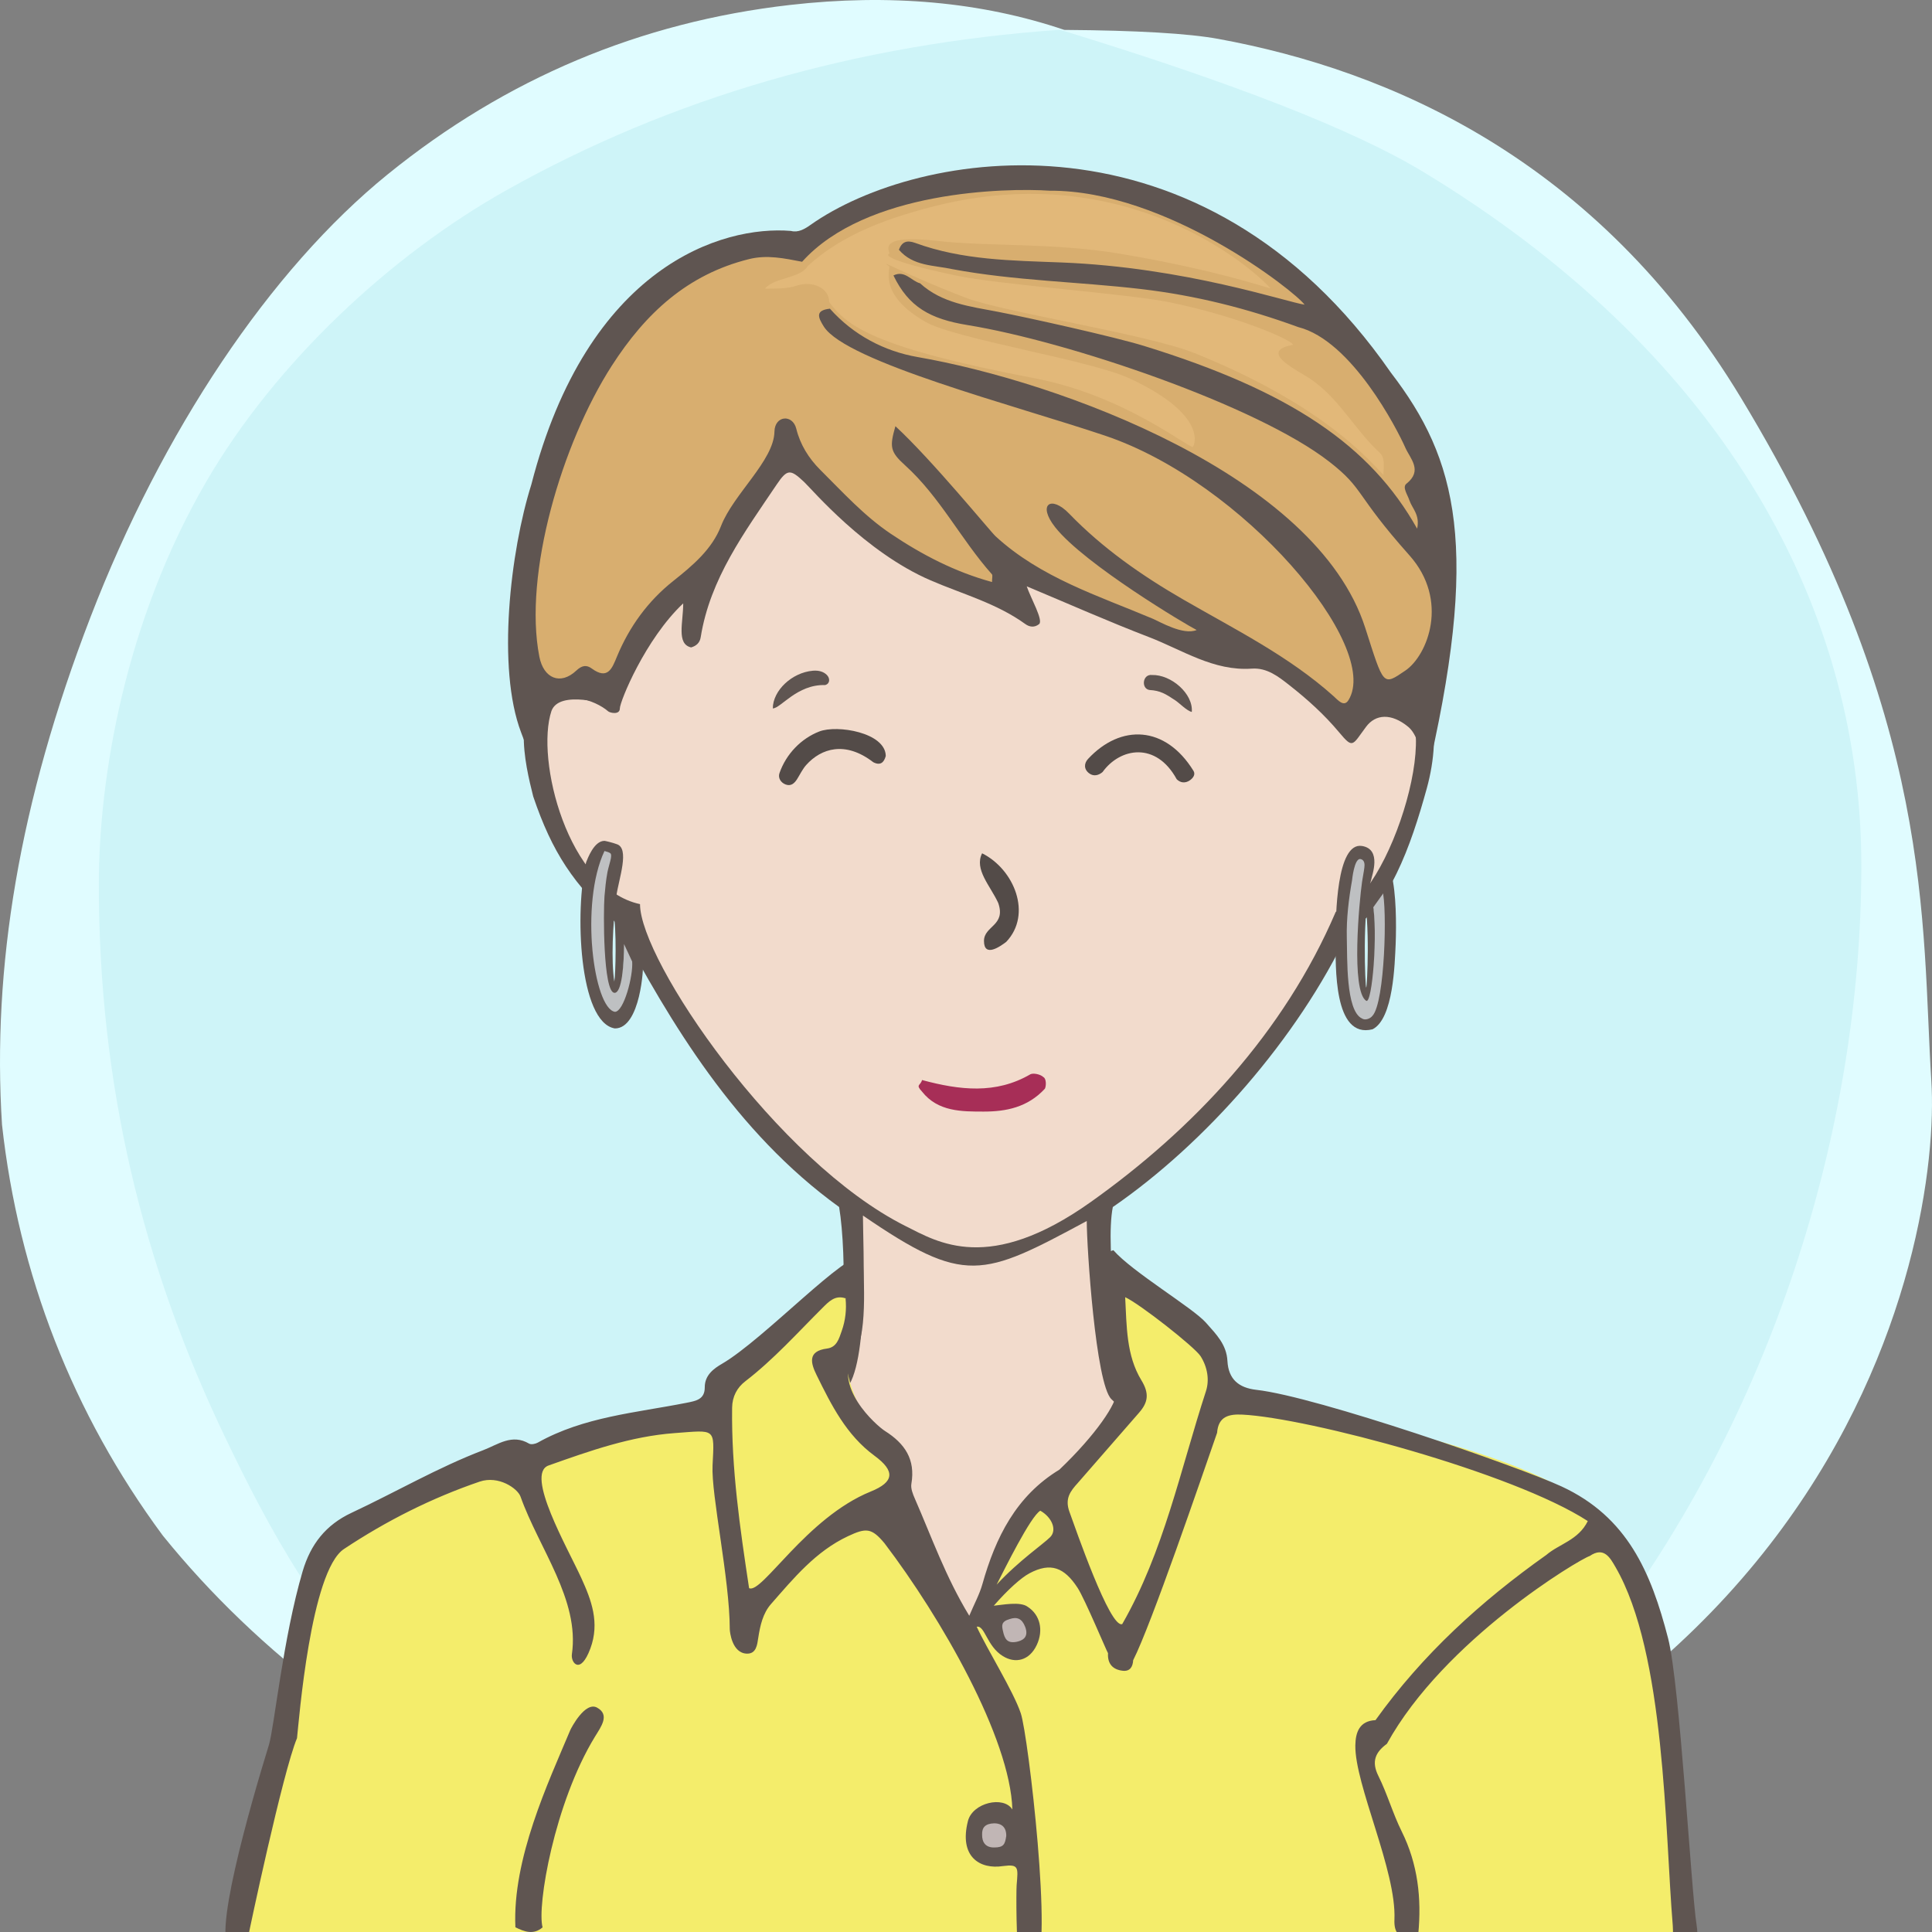<?xml version="1.0" encoding="UTF-8"?>
<svg width="240px" height="240px" viewBox="0 0 240 240" version="1.1" xmlns="http://www.w3.org/2000/svg" xmlns:xlink="http://www.w3.org/1999/xlink">
  <rect x="0" y="0" width="240" height="240" fill="#808080" stroke="none"/>
  <title>Beste Freundin gesucht</title>
  <desc>Profilbild</desc>
  <g id="beste-freundin-gesucht" stroke="none" stroke-width="1" fill="none" fill-rule="evenodd">
    <g fill="none" fill-rule="evenodd">
        <path fill="#E0FCFF" d="M239.919,134.308 C241.162,153.816 229.215,227.784 119.966,239.778 C107.376,240.801 91.116,238.421 73.512,229.716 L70.166,227.784 C48.166,217.709 32.063,205.38 20.226,190.756 C9.026,175.619 2.295,158.277 0.25,139.719 C-0.993,120.21 2.363,99.697 11.237,76.672 C20.11,53.648 33.526,33.512 48.192,21.632 C62.859,9.752 79.517,2.745 98.132,0.616 C110.542,-0.803 121.903,0.229 132.215,3.714 C141.256,3.779 147.637,4.153 151.36,4.836 C172.633,8.738 198.376,19.798 216.309,49.488 C240.53,89.588 238.676,114.799 239.919,134.308 Z"/>
        <path fill="#CEF4F8" d="M131.682,3.697 C153.137,10.258 168.153,16.128 176.728,21.308 C212.772,43.078 231.222,74.142 231.222,107.547 C231.222,140.935 219.745,176.053 199.239,203.013 C194.35,209.441 186.113,217.023 174.529,225.761 C152.192,235.106 134.015,239.778 120,239.778 C105.985,239.778 88.75,235.544 68.294,227.074 C60.428,221.353 55.199,217.218 52.607,214.671 C39.783,202.071 33.301,189.66 27.998,178.611 C17.633,157.012 12.278,134.629 12.278,109.879 C12.278,96.555 15.529,77.178 25.631,59.817 C34.294,44.927 48.652,31.63 62.877,23.647 C83.417,12.12 106.352,5.47 131.682,3.697 Z"/>
    </g>
    <!-- Hair --><!-- kurz1 --><!-- Kein Hinterhaar --><!-- Head --><!-- Gesicht lachend --><path d="M204.239,215.941 C203.891,200.941 193.503,185.068 175.905,181.12 C158.308,177.171 142.239,174.941 140.711,171.961 C139.183,168.98 137.239,154.941 138.239,149.941 C149.731,142.039 161.239,128.941 167.466,115.759 C172.494,112.941 175.264,105.123 177.239,97.941 C179.215,90.759 178.06,83.439 172.494,83.439 L170.239,83.439 C170.239,83.439 169.035,73.328 167.239,67.941 C157.239,42.941 134.606,34.061 111.622,37.832 C98.694,40.346 77.146,52.555 73.017,75.72 C72.657,78.413 72.298,84.337 72.298,84.337 C72.298,84.337 69.964,83.8 68.887,84.337 C63.239,86.941 65.239,94.941 66.239,98.941 C68.574,105.82 71.239,109.941 76.787,114.862 C83.239,126.941 91.311,140.604 104.239,149.941 C105.239,155.941 105.049,169.903 102.644,171.422 C100.239,172.941 81.859,175.863 64.239,179.941 C46.62,184.019 35.778,196.163 35.239,213.941 C34.701,231.719 35.239,239.941 35.239,239.941 L201.239,239.941 L204.239,239.941 C204.239,239.941 204.588,230.941 204.239,215.941 Z" fill="#5F5551"></path><path d="M178,184.678 C147,176.356 143,178.678 138.056,173.804 C136.106,171.881 135,154.91 135,151.678 C122,158.678 119.866,159.678 107.197,151 C107.197,154.412 108,169.678 105,172.678 C102,175.678 57,181.322 48,191 C40.647,198.907 38,207.406 38,217.678 C38,220.336 38,239.678 38,239.678 L169.291,239.792 L201,239.819 C201,239.819 209,193 178,184.678 Z" fill="#f2dbcc"></path><path d="M79.505,112.314 C70.505,110.386 66.505,94.314 68.505,88.314 C69.505,85.607 75.616,87.582 75.616,87.582 C75.616,87.582 75.725,70.427 83.505,60.314 C93.505,47.314 108.108,40 122.841,40 C134.505,40 141.654,43.413 150.505,49.314 C168.505,61.314 168.809,87.942 168.809,87.942 C168.809,87.942 171.148,87.176 172.58,87.044 C180.505,86.314 172.58,112.314 165.936,113.261 C159.505,128.314 148.169,140.314 135.505,149.314 C122.841,158.314 116.505,154.314 112.505,152.314 C96.505,144.314 79.505,119.314 79.505,112.314 Z" fill="#f2dbcc"></path><path d="M100.973,83.32 C101.71,83.254 102.321,83.442 102.719,83.848 C103.146,84.288 103.098,84.947 102.499,85.101 C99,85 96.984,88.001 96,88 C96.014,85.769 98.38,83.547 100.973,83.32 Z" fill="#5F5551"></path><path d="M142.774,85.917 C141.701,85.858 141.721,84.008 142.907,84.035 C145.299,83.758 148.242,85.917 148.242,88.175 C147.625,88.098 146.613,87.211 146.076,86.92 C144.803,86.229 144.124,85.876 142.774,85.917 Z" fill="#5F5551" transform="translate(145.117, 86.093) rotate(5) translate(-145.117, -86.093) "></path><path d="M67.087,240.446 C66.087,231.446 72.087,220.943 72.087,217.446 C72.087,215.446 69.667,211.976 70.087,213.446 C72.087,220.446 63.087,228.446 64.087,240.446 L67.087,240.446 Z" fill="#5F5551"></path><path d="M171.078,240.446 C170.078,231.446 176.078,220.943 176.078,217.446 C176.078,215.446 173.658,212.976 174.078,214.446 C176.078,221.446 167.078,228.446 168.078,240.446 L171.078,240.446 Z" fill="#5F5551" transform="translate(172.039, 227.223) scale(-1, 1) translate(-172.039, -227.223) "></path><path d="M128.004,133.448 C128.363,133.267 129.261,133.448 129.62,133.807 C129.98,133.985 129.98,134.883 129.8,135.244 C127.645,137.576 124.944,138.084 122.222,138.084 C119.5,138.084 116.512,138.115 114.537,135.603 C113.687,134.698 114.358,134.883 114.537,134.165 C119.206,135.422 123.695,135.96 128.004,133.448 Z" fill="#A72E57"></path><path d="M125,117 C124.252,117.573 122.234,119 122.234,116.888 C122.234,115 125,115 124,112.162 C123,110 121,108 122,106 C126,108 128.252,113.573 125,117 Z" fill="#534B48"></path><path d="M148.309,95.52 C148.607,95.967 148.295,96.43 147.888,96.727 C147.345,97.123 146.743,97.084 146.264,96.638 C143.516,92 139.078,93 137.033,96.064 C136.556,96.505 135.952,96.668 135.406,96.308 C134.685,95.832 134.667,95.081 135.171,94.501 C139.078,90 144.625,90 148.309,95.52 Z" fill="#534B48" transform="translate(141.626, 94.121) rotate(2) translate(-141.626, -94.121) "></path><path d="M108.502,94.249 C104.798,91.876 101.901,93.096 100.238,95.306 C99.824,95.856 99.582,96.526 99.266,97.143 C98.984,97.698 98.587,98.151 97.891,97.951 C97.253,97.769 96.859,97.209 97.01,96.613 C97.639,94.136 99.339,92.089 101.483,91.03 C103.627,89.971 109.691,90.444 109.978,93.34 C109.832,94.161 109.422,94.626 108.502,94.249 Z" fill="#534B48" transform="translate(103.478, 94.256) rotate(5) translate(-103.478, -94.256) "></path><!-- Outfit --><g><path d="M30,241 C30,241 39.059,195.301 40.356,192.38 C44.56,182.903 83.002,175.526 87.85,175.784 C89.696,170.895 102.91,158.801 104.712,158.286 C106.513,157.772 106.016,164.72 105.235,167.936 C104.454,171.153 107.949,177.892 110.692,180.752 C113.436,183.613 120,204.002 120,204.002 C120,204.002 126.851,185.39 140.366,173.725 C140.804,171.586 138.306,157 138.306,157 C138.306,157 152.651,166.559 152.078,171.925 C154.667,175.039 193.797,178.655 200.732,190.709 C207.667,202.76 210,240.37 210,240.37 L30,241 Z" fill="#f4ed6b"></path><path d="M74.179,212.131 C72.682,211.3 70.937,214.692 70.839,214.927 C68.095,221.461 63.637,230.899 64.024,239.417 C65.149,239.966 66.274,240.391 67.401,239.423 C66.678,236.808 68.867,223.971 73.915,215.724 C74.652,214.519 75.795,213.027 74.179,212.131" fill="#5F5551"></path><path d="M149.806,172.822 C146.63,182.568 144.581,192.732 139.409,201.748 C137.897,202.368 133.577,189.788 132.854,187.815 C132.247,186.156 132.963,185.244 133.89,184.219 C136.432,181.304 138.979,178.392 141.515,175.471 C142.607,174.213 142.8,173.119 141.79,171.466 C139.9,168.373 139.966,164.744 139.773,161.142 C141.519,161.926 148.421,167.329 149.147,168.48 C149.995,169.822 150.262,171.427 149.806,172.822 M130.457,190.949 C129.613,191.804 126.575,193.865 123.804,196.854 C124.799,194.92 128.005,188.386 129.229,187.665 C130.621,188.438 131.364,190.032 130.457,190.949 M108.172,185.281 C100.146,188.535 94.625,198.079 93.054,197.286 C91.922,189.824 90.846,182.416 90.946,174.873 C90.963,173.476 91.572,172.367 92.573,171.596 C96.09,168.892 99.035,165.598 102.157,162.485 C102.967,161.678 103.739,160.847 105.037,161.283 C105.035,161.267 105.036,161.251 105.034,161.234 L105.086,161.295 C105.068,161.289 105.053,161.289 105.037,161.283 C105.178,162.67 105.025,164.029 104.56,165.34 C104.227,166.284 103.951,167.365 102.734,167.522 C100.256,167.842 100.733,169.378 101.444,170.822 C103.279,174.551 105.131,178.264 108.629,180.835 C111.218,182.737 111.108,184.09 108.172,185.281 M210.751,239.07 C210.109,235.218 208.677,209.165 207.217,203.52 C205.093,195.306 202.166,188.444 193.981,184.652 C188.726,182.216 163.605,173.496 156.08,172.652 C153.872,172.404 152.598,171.326 152.476,169.068 C152.365,167.014 151.104,165.773 149.793,164.294 C148.169,162.459 140.632,157.985 138.303,155.299 C136.612,155.86 136.767,157.192 136.721,158.628 C136.641,161.075 138.647,172.11 138.692,172.926 C138.768,174.287 136.183,178.195 131.599,182.568 C126.227,185.828 123.672,190.983 122.035,196.792 C121.678,198.061 121.026,199.245 120.406,200.716 C117.456,195.872 115.727,190.923 113.637,186.146 C113.389,185.579 113.117,184.893 113.215,184.324 C113.734,181.283 112.404,179.323 109.929,177.759 C108.903,177.11 103.182,172.101 106.211,167.965 C107.914,165.64 107.181,157.055 107.188,156.129 C105.289,155.243 94.906,166.379 89.683,169.419 C88.702,169.99 87.541,170.802 87.548,172.338 C87.555,173.848 86.464,174.027 85.256,174.265 C78.999,175.503 72.535,175.99 66.798,179.209 C66.5,179.375 65.975,179.479 65.72,179.329 C63.594,178.076 61.856,179.448 60.045,180.139 C54.385,182.302 49.146,185.364 43.675,187.923 C40.455,189.429 38.583,191.845 37.594,195.196 C35.174,203.39 34.048,214.678 33.41,216.743 C31.057,224.358 26.059,241.805 28.8,242.086 C29.833,242.192 30.75,241.619 30.878,240.36 C30.905,240.109 35.139,220.091 36.895,215.921 C37.137,213.789 38.578,195.178 42.727,192.423 C48.012,188.915 53.632,186.086 59.572,184.057 C61.946,183.246 64.306,184.912 64.66,185.91 C66.962,192.379 72.025,198.724 71.042,205.494 C70.889,206.544 72.091,208.14 73.335,204.789 C74.529,201.579 73.458,198.762 72.228,196.063 C70.5,192.274 65.192,183.096 68.146,182.047 C73.281,180.224 78.379,178.422 83.81,178.025 C88.935,177.649 88.755,177.323 88.517,182.031 C88.333,185.698 90.644,196.139 90.654,202.356 C90.655,202.733 90.939,205.367 92.777,205.421 C93.953,205.456 94.063,204.307 94.19,203.479 C94.424,201.949 94.765,200.415 95.767,199.273 C98.589,196.056 101.322,192.717 105.341,190.831 C107.574,189.785 108.266,189.773 109.877,191.711 C116.903,200.95 125.49,215.897 125.762,224.779 C124.67,223.037 120.818,223.941 120.241,226.213 C119.111,230.656 121.721,232.26 124.609,231.808 C126.596,231.55 126.469,232.002 126.291,234.181 C126.229,234.934 126.223,241.847 126.603,242.686 C126.991,243.544 127.549,244.176 128.571,243.973 C130.882,242.685 127.74,215.598 126.807,212.834 C125.871,210.057 122.635,204.903 121.332,202.078 C122.351,201.881 122.571,204.495 124.577,205.724 C126.115,206.689 127.864,206.298 128.779,204.368 C129.665,202.5 129.197,200.595 127.66,199.6 C126.733,198.909 124.51,199.369 123.451,199.467 C125.212,197.452 126.836,196 127.884,195.441 C130.516,194.038 132.216,194.711 133.871,197.259 C134.762,198.63 137.496,205.177 137.641,205.363 C137.563,206.673 138.221,207.408 139.472,207.548 C140.381,207.65 140.722,207.046 140.768,206.223 C140.768,206.227 140.769,206.231 140.769,206.236 C143.032,201.77 149.162,183.814 151.192,177.985 C151.341,175.962 152.641,175.643 154.345,175.729 C162.464,176.131 187.973,182.924 197.241,188.954 C196.074,191.329 193.69,191.786 192.086,193.163 C183.969,198.913 176.694,205.542 170.869,213.683 C168.863,213.772 168.391,215.214 168.365,216.807 C168.285,221.705 173.491,232.387 173.222,238.456 C173.078,241.74 175.931,240.28 176.181,240.255 C176.608,235.822 176.138,231.563 174.12,227.499 C173.015,225.273 172.334,222.833 171.226,220.61 C170.333,218.818 170.861,217.664 172.285,216.623 C179.397,203.714 196.209,193.684 197.478,193.294 C199.254,192.078 200.019,193.522 200.685,194.67 C206.891,205.367 206.823,227.57 207.797,239.189 C207.928,240.748 207.398,242.239 209.487,242.685 C210.702,241.757 211.022,240.697 210.751,239.07" fill="#5F5551"></path><path d="M123.502,229.5 C122.463,229.52 121.976,228.884 122.001,227.88 C121.976,227.023 122.391,226.53 123.503,226.5 C125,226.5 125.015,227.759 124.997,228.083 C124.848,229.1 124.682,229.5 123.502,229.5 Z" fill="#C1B6B5"></path><path d="M126.256,203.958 C125.117,204.162 124.805,203.6 124.588,202.6 C124.448,201.96 124.334,201.442 125.419,201.127 C126.331,200.816 126.948,201.056 127.347,202.084 C127.894,203.503 126.846,203.842 126.256,203.958" fill="#C1B6B5"></path></g><!-- Makeup --><!-- mu 3-8 Manipuliert in Hauptdatei-->
<!-- Extras --><!-- große Ohrrine silber --><g><path d="M77.423,116.572 C77.746,121.114 76.807,122.067 76.32,123.109 C74.4,118.788 75.386,109.078 75.865,107.572 C76.324,105.996 76.544,105.237 75.601,105.024 C74.636,104.806 74.204,105.865 74.033,106.631 C72.679,112.733 73.631,122.088 74.761,124.298 C75.74,126.213 77.142,126.345 77.746,124.286 C77.936,123.642 78.422,122.689 78.777,119.438 L77.423,116.572 Z" fill="#BEC0C2"></path><path d="M77.906,116.105 C78.375,116.872 79.751,119.522 79.863,119.715 C79.975,119.908 79.596,127.756 76.386,127.756 C71.881,127.03 71.396,113.01 72.816,107.098 C73.001,106.661 73.787,104.454 75.091,104.454 C75.234,104.464 76.178,104.697 76.558,104.847 C78.307,105.309 76.849,109.205 76.558,111.347 C76.11,114.879 75.914,119.367 76.309,121.94 C76.469,121.201 76.63,115.259 76.181,113.298 M77.518,117.271 C77.518,119.715 77.267,123.434 76.309,123.332 C74.921,123.184 74.941,113.318 75.091,111.347 C75.174,110.36 75.27,109.379 75.451,108.388 C75.549,107.871 75.707,107.409 75.815,106.945 C75.934,106.504 75.972,106.102 75.815,105.995 C75.695,105.899 75.453,105.806 75.091,105.715 C72,112.276 73.761,125.273 76.386,125.692 C77.492,125.692 78.67,121.226 78.53,119.446" fill="#5F5551"></path><path d="M170.575,112.732 C170.982,115.461 170.726,122.324 169.722,124.028 C167.971,119.707 169.266,110.887 169.613,108.983 C170.007,106.998 169.976,106.59 169.032,106.378 C168.067,106.16 168.076,107.21 167.835,108.111 C166.373,113.596 167.156,123.07 168.192,125.652 C168.994,127.648 170.417,127.647 171.179,125.639 C171.827,123.929 172.546,115.837 171.872,110.919 L170.575,112.732 Z" fill="#BEC0C2"></path><path d="M172.842,108.553 C173.453,110.942 173.467,114.837 173.374,117.271 C173.259,119.71 173.105,126.553 170.503,127.861 C165.636,129.089 165.915,120.018 165.915,116.671 C165.915,113.812 166.016,104.563 169.2,105.092 C171.691,105.505 170.418,108.742 170.324,109.331 C169.165,113.174 169.599,122.698 169.714,122.682 C169.828,122.667 170.234,114.425 169.382,111.102 L172.842,108.553 Z M170.503,112.096 C171.209,115.814 170.453,124.797 169.714,124.322 C167.806,123.096 168.85,111.961 169.2,109.542 C169.285,108.93 169.421,108.332 169.487,107.757 C169.52,107.476 169.584,106.798 168.965,106.71 C168.22,106.663 167.96,109.331 167.96,109.331 C167.545,111.682 167.246,114.102 167.306,116.503 C167.382,118.903 167.147,125.591 169.2,126.524 C169.528,126.758 170.171,126.604 170.503,126.175 C172.035,124.489 172.341,112.792 171.729,110.588 L170.503,112.096 Z" fill="#5F5551"></path></g><!-- Hair --><!-- kurz1 --><g stroke="none" stroke-width="1" fill="none" fill-rule="evenodd"><g fill-rule="nonzero"><g transform="translate(63.112, 20.536)"><path d="M37.56,7.41 C36.874,7.895 36.068,8.394 35.137,8.15 C26.632,7.447 9.888,12.464 2.888,39.671 C0.286,47.94 -1.416,62.464 1.617,70.437 C4.65,78.409 1.471,71.284 4.179,67.874 C6.597,64.831 10.888,66.464 12.434,67.826 C12.656,68.022 13.888,68.31 13.888,67.464 C13.888,66.619 17.032,58.869 21.759,54.418 C21.761,56.787 20.888,59.464 22.739,59.889 C23.386,59.703 23.823,59.313 23.931,58.627 C25.097,51.328 29.391,45.569 33.358,39.671 C34.698,37.678 35.081,37.746 36.771,39.328 C37.766,40.257 44.331,48.044 52.501,51.563 C56.462,53.272 60.69,54.403 64.257,56.985 C64.784,57.366 65.404,57.446 65.967,56.993 C66.531,56.536 64.914,53.743 64.431,52.299 C69.669,54.489 74.591,56.677 79.613,58.605 C83.772,60.202 87.629,62.856 92.396,62.523 C94.283,62.391 95.7,63.515 97.053,64.577 C99.292,66.332 101.394,68.228 103.24,70.437 C104.984,72.521 104.855,72.079 106.583,69.753 C107.777,68.146 109.744,68.042 111.821,69.753 C113.898,71.464 113.777,77.397 113.898,76.89 C120.921,47.464 117.888,36.464 109.676,25.764 C86.189,-8.108 50.92,-2.041 37.56,7.41 Z" fill="#5F5551"></path><path d="M27.151,30.367 C21.652,36.964 17.776,44.475 13.962,52.024 C13.395,53.142 12.855,54.242 12.768,55.512 C12.378,57.099 10.367,56.519 10.769,55.117 C11.268,53.343 15.695,42.882 17.57,39.499 C19.952,35.204 23.336,31.686 26.314,27.852 C27.114,26.858 28.925,27.804 27.151,30.367" fill="#5F5551"></path><path d="M30.034,18.932 C20.048,26.538 16.342,36.087 13.278,38.464 C12.384,37.837 12.806,37.179 13.093,36.549 C16.572,28.89 21.193,22.034 28.359,16.932 C30.285,15.607 32.073,17.359 30.034,18.932" fill="#5F5551"></path><path d="M106.48,57.451 C100.399,38.491 68.489,26.873 50.873,23.817 C46.753,23.102 42.904,21.091 39.981,17.81 C38.153,18.015 38.485,18.859 39.226,20.031 C42.006,24.421 63.063,29.843 74.174,33.587 C91.359,39.377 108.53,59.79 104.4,66.44 C103.833,67.354 103.084,66.426 102.547,65.944 C96.962,60.939 90.282,57.642 83.862,53.93 C78.709,50.95 73.855,47.568 69.686,43.253 C67.455,40.945 65.711,42.106 67.975,44.971 C71.596,49.554 84.411,57.178 85.541,57.725 C83.894,58.429 80.932,56.681 80.126,56.34 C73.318,53.465 66.17,51.236 60.561,46.081 C59.926,45.497 52.681,36.617 48.12,32.407 C47.388,34.952 47.443,35.573 49.308,37.255 C53.659,41.183 56.262,46.482 60.107,50.803 C60.22,50.93 60.121,51.246 60.121,51.765 C55.521,50.508 51.411,48.369 47.545,45.771 C44.248,43.556 41.576,40.605 38.775,37.819 C37.341,36.391 36.284,34.67 35.808,32.732 C35.352,30.876 33.131,31.07 33.093,33.082 C33.027,36.685 27.988,40.847 26.457,44.805 C25.34,47.691 22.953,49.706 20.516,51.641 C17.386,54.124 15.061,57.318 13.523,61.04 C12.932,62.468 12.399,63.976 10.4,62.51 C9.754,62.036 9.182,62.104 8.48,62.767 C6.515,64.617 4.417,63.752 3.888,61.04 C1.888,50.803 6.672,34.555 12.896,24.884 C17.087,18.374 22.283,13.557 29.934,11.651 C32.204,11.086 34.349,11.566 36.53,11.981 C44.46,3.141 61.862,2.789 67.299,3.155 C81.784,3.067 97.805,15.699 98.944,17.311 C96.642,16.971 84.121,12.675 68.748,12.069 C62.564,11.826 56.456,11.791 50.584,9.642 C49.562,9.269 48.926,9.478 48.554,10.491 C50.312,12.542 52.869,12.395 55.189,12.898 C62.932,14.343 70.83,14.458 78.636,15.37 C85.452,16.168 91.835,17.785 98.166,20.098 C104.825,21.776 110.468,32.823 111.458,35.065 C112.069,36.448 113.663,37.913 111.598,39.555 C111.054,39.987 111.742,40.92 111.967,41.608 C112.3,42.622 113.308,43.406 112.928,45.135 C107.15,34.845 97.267,28.068 78.977,22.428 C75.337,21.306 64.522,18.899 60.781,18.182 C57.433,17.539 53.9,17.138 51.185,14.658 C50.084,14.365 49.292,12.983 47.875,13.682 C49.773,17.603 52.435,19.09 57.089,19.847 C69.556,21.872 93.004,29.81 102.003,36.809 C106.42,40.243 105.095,40.737 111.967,48.444 C116.956,54.04 114.23,60.893 111.458,62.771 C108.641,64.681 108.808,64.709 106.48,57.451 Z" fill="#d8ae6f"></path><path d="M99.558,26.461 C97.98,25.42 93.113,23.113 97.489,22.307 C97.693,21.846 90.833,18.758 82.005,16.981 C76.882,15.951 60.979,14.823 55.688,13.701 C47.06,11.871 46.93,11.145 47.336,10.992 C47.648,10.875 45.308,8.449 53.404,9.396 C59.411,10.098 67.784,9.592 76.083,10.992 C87.929,12.991 94.325,15.235 94.718,15.291 C92.686,12.952 77.019,-1.05 52.902,5.094 C47.568,6.454 41.598,8.461 37.221,12.53 C36.305,14.058 33.043,13.932 31.948,15.291 L31.973,15.326 C33.288,15.296 34.586,15.376 35.888,14.941 C37.753,14.318 39.892,15.191 39.888,16.981 C42.07,19.964 45.487,22.646 65.444,26.461 C76.352,28.546 84.18,34.859 85.043,34.986 C85.225,34.931 87.124,31.07 77.188,26.461 C72.295,24.191 55.582,21.577 51.883,19.464 C45.74,15.956 47.626,12.723 47.336,12.53 C45.704,11.446 49.131,13.477 56.888,16.464 C61.487,18.236 79.398,20.965 85.3,23.337 C101.529,29.861 107.184,36.901 108.751,38.464 C108.723,37.516 109.026,36.391 108.274,35.699 C105.139,32.808 103.201,28.86 99.558,26.461 Z" fill="#e2b879"></path></g></g></g>    </g>
</svg>
